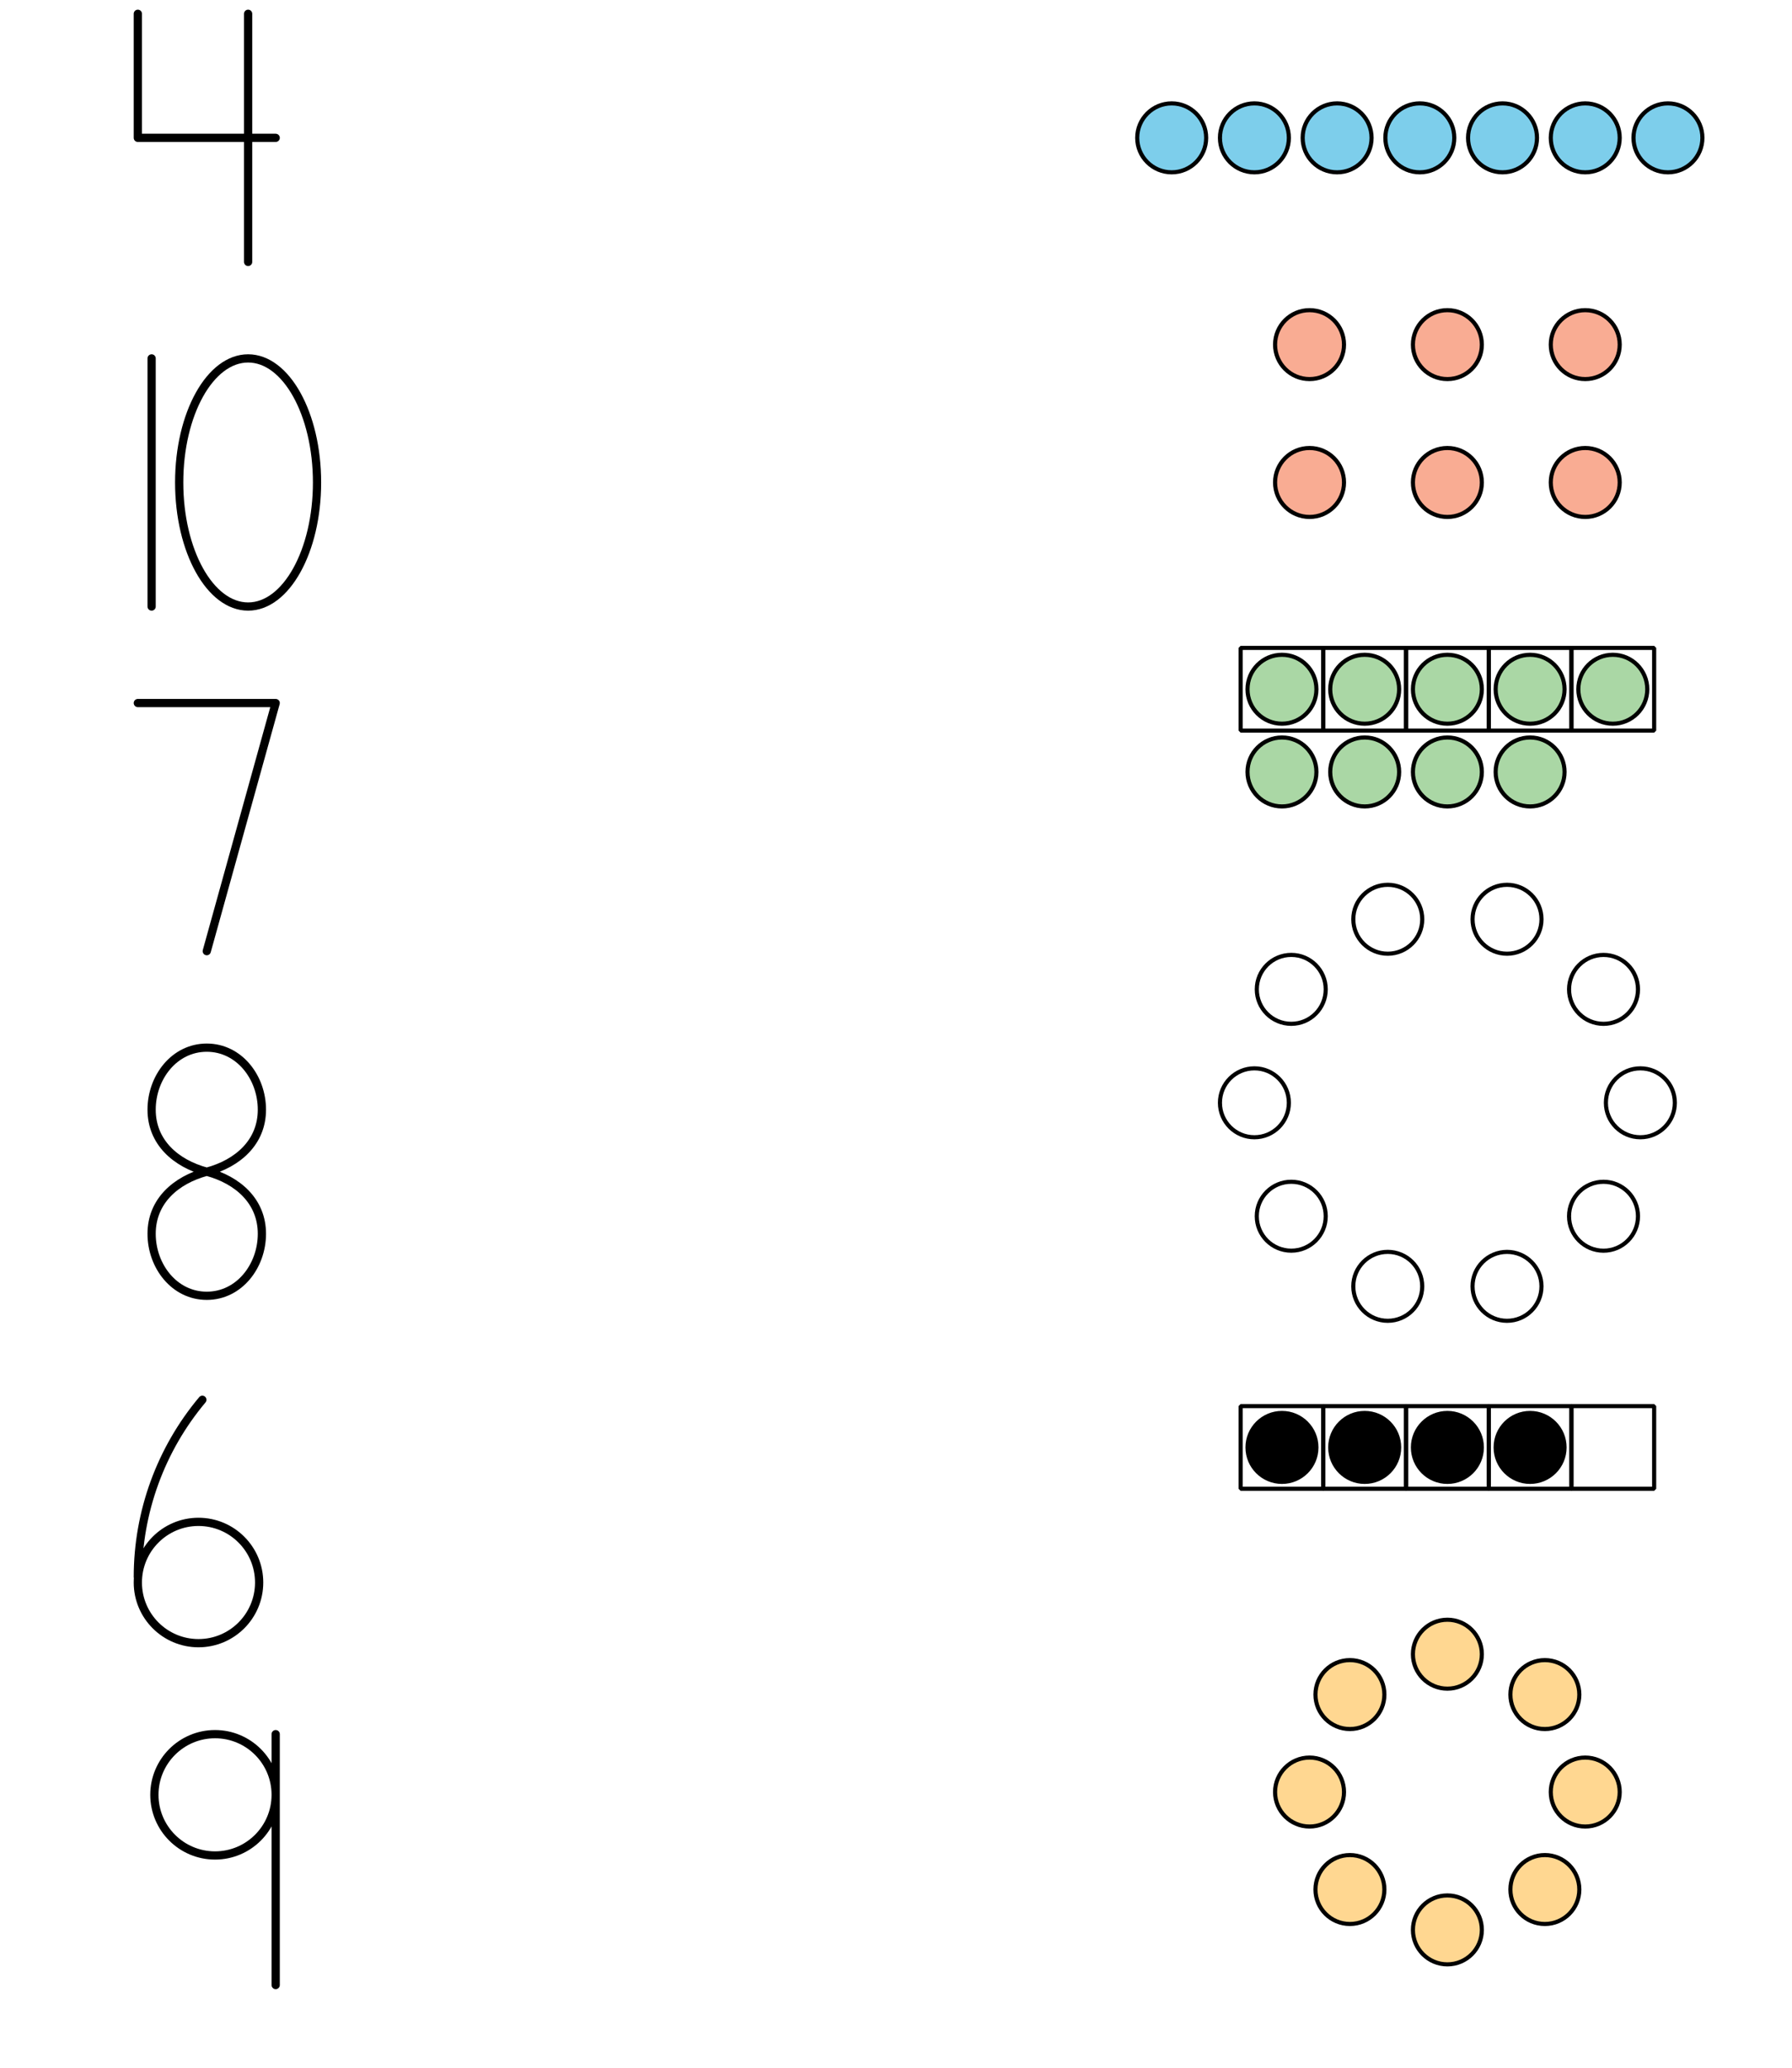 <?xml version='1.0' encoding='UTF-8'?>
<!-- This file was generated by dvisvgm 2.1.3 -->
<svg height='502.196pt' version='1.1' viewBox='-72 -72 435.237 502.196' width='435.237pt' xmlns='http://www.w3.org/2000/svg' xmlns:xlink='http://www.w3.org/1999/xlink'>
<defs>
<clipPath id='clip1'>
<path d='M-72.004 430.203V-72H363.238V430.203ZM363.238 -72'/>
</clipPath>
</defs>
<g id='page1'>
<path clip-path='url(#clip1)' d='M220.949 -38.52C220.949 -43.141 217.199 -46.891 212.578 -46.891C207.957 -46.891 204.207 -43.141 204.207 -38.52S207.957 -30.148 212.578 -30.148C217.199 -30.148 220.949 -33.898 220.949 -38.52Z' fill='#7dceeb'/>
<path clip-path='url(#clip1)' d='M220.949 -38.52C220.949 -43.141 217.199 -46.891 212.578 -46.891C207.957 -46.891 204.207 -43.141 204.207 -38.52S207.957 -30.148 212.578 -30.148C217.199 -30.148 220.949 -33.898 220.949 -38.52Z' fill='none' stroke='#000000' stroke-linejoin='bevel' stroke-miterlimit='10.037' stroke-width='1'/>
<path clip-path='url(#clip1)' d='M241.035 -38.52C241.035 -43.141 237.289 -46.891 232.668 -46.891C228.043 -46.891 224.297 -43.141 224.297 -38.52S228.043 -30.148 232.668 -30.148C237.289 -30.148 241.035 -33.898 241.035 -38.52Z' fill='#7dceeb'/>
<path clip-path='url(#clip1)' d='M241.035 -38.52C241.035 -43.141 237.289 -46.891 232.668 -46.891C228.043 -46.891 224.297 -43.141 224.297 -38.52S228.043 -30.148 232.668 -30.148C237.289 -30.148 241.035 -33.898 241.035 -38.52Z' fill='none' stroke='#000000' stroke-linejoin='bevel' stroke-miterlimit='10.037' stroke-width='1'/>
<path clip-path='url(#clip1)' d='M261.125 -38.52C261.125 -43.141 257.379 -46.891 252.754 -46.891C248.133 -46.891 244.387 -43.141 244.387 -38.52S248.133 -30.148 252.754 -30.148C257.379 -30.148 261.125 -33.898 261.125 -38.52Z' fill='#7dceeb'/>
<path clip-path='url(#clip1)' d='M261.125 -38.52C261.125 -43.141 257.379 -46.891 252.754 -46.891C248.133 -46.891 244.387 -43.141 244.387 -38.52S248.133 -30.148 252.754 -30.148C257.379 -30.148 261.125 -33.898 261.125 -38.52Z' fill='none' stroke='#000000' stroke-linejoin='bevel' stroke-miterlimit='10.037' stroke-width='1'/>
<path clip-path='url(#clip1)' d='M281.211 -38.52C281.211 -43.141 277.465 -46.891 272.844 -46.891C268.219 -46.891 264.473 -43.141 264.473 -38.52S268.219 -30.148 272.844 -30.148C277.465 -30.148 281.211 -33.898 281.211 -38.52Z' fill='#7dceeb'/>
<path clip-path='url(#clip1)' d='M281.211 -38.52C281.211 -43.141 277.465 -46.891 272.844 -46.891C268.219 -46.891 264.473 -43.141 264.473 -38.52S268.219 -30.148 272.844 -30.148C277.465 -30.148 281.211 -33.898 281.211 -38.52Z' fill='none' stroke='#000000' stroke-linejoin='bevel' stroke-miterlimit='10.037' stroke-width='1'/>
<path clip-path='url(#clip1)' d='M301.301 -38.52C301.301 -43.141 297.555 -46.891 292.93 -46.891C288.309 -46.891 284.559 -43.141 284.559 -38.52S288.309 -30.148 292.93 -30.148C297.555 -30.148 301.301 -33.898 301.301 -38.52Z' fill='#7dceeb'/>
<path clip-path='url(#clip1)' d='M301.301 -38.52C301.301 -43.141 297.555 -46.891 292.93 -46.891C288.309 -46.891 284.559 -43.141 284.559 -38.52S288.309 -30.148 292.93 -30.148C297.555 -30.148 301.301 -33.898 301.301 -38.52Z' fill='none' stroke='#000000' stroke-linejoin='bevel' stroke-miterlimit='10.037' stroke-width='1'/>
<path clip-path='url(#clip1)' d='M321.391 -38.52C321.391 -43.141 317.641 -46.891 313.02 -46.891C308.395 -46.891 304.648 -43.141 304.648 -38.52S308.395 -30.148 313.02 -30.148C317.641 -30.148 321.391 -33.898 321.391 -38.52Z' fill='#7dceeb'/>
<path clip-path='url(#clip1)' d='M321.391 -38.52C321.391 -43.141 317.641 -46.891 313.02 -46.891C308.395 -46.891 304.648 -43.141 304.648 -38.52S308.395 -30.148 313.02 -30.148C317.641 -30.148 321.391 -33.898 321.391 -38.52Z' fill='none' stroke='#000000' stroke-linejoin='bevel' stroke-miterlimit='10.037' stroke-width='1'/>
<path clip-path='url(#clip1)' d='M341.477 -38.52C341.477 -43.141 337.73 -46.891 333.105 -46.891C328.484 -46.891 324.738 -43.141 324.738 -38.52S328.484 -30.148 333.105 -30.148C337.73 -30.148 341.477 -33.898 341.477 -38.52Z' fill='#7dceeb'/>
<path clip-path='url(#clip1)' d='M341.477 -38.52C341.477 -43.141 337.73 -46.891 333.105 -46.891C328.484 -46.891 324.738 -43.141 324.738 -38.52S328.484 -30.148 333.105 -30.148C337.73 -30.148 341.477 -33.898 341.477 -38.52Z' fill='none' stroke='#000000' stroke-linejoin='bevel' stroke-miterlimit='10.037' stroke-width='1'/>
<path clip-path='url(#clip1)' d='M254.43 11.699C254.43 7.078 250.68 3.332 246.059 3.332C241.438 3.332 237.688 7.078 237.688 11.699C237.688 16.324 241.438 20.07 246.059 20.07C250.68 20.07 254.43 16.324 254.43 11.699Z' fill='#f9ac93'/>
<path clip-path='url(#clip1)' d='M254.43 11.699C254.43 7.078 250.68 3.332 246.059 3.332C241.438 3.332 237.688 7.078 237.688 11.699C237.688 16.324 241.438 20.07 246.059 20.07C250.68 20.07 254.43 16.324 254.43 11.699Z' fill='none' stroke='#000000' stroke-linejoin='bevel' stroke-miterlimit='10.037' stroke-width='1'/>
<path clip-path='url(#clip1)' d='M254.43 45.18C254.43 40.559 250.68 36.809 246.059 36.809C241.438 36.809 237.688 40.559 237.688 45.18C237.688 49.805 241.438 53.551 246.059 53.551C250.68 53.551 254.43 49.805 254.43 45.18Z' fill='#f9ac93'/>
<path clip-path='url(#clip1)' d='M254.43 45.18C254.43 40.559 250.68 36.809 246.059 36.809C241.438 36.809 237.688 40.559 237.688 45.18C237.688 49.805 241.438 53.551 246.059 53.551C250.68 53.551 254.43 49.805 254.43 45.18Z' fill='none' stroke='#000000' stroke-linejoin='bevel' stroke-miterlimit='10.037' stroke-width='1'/>
<path clip-path='url(#clip1)' d='M287.91 11.699C287.91 7.078 284.16 3.332 279.539 3.332C274.914 3.332 271.168 7.078 271.168 11.699C271.168 16.324 274.914 20.07 279.539 20.07C284.16 20.07 287.91 16.324 287.91 11.699Z' fill='#f9ac93'/>
<path clip-path='url(#clip1)' d='M287.91 11.699C287.91 7.078 284.16 3.332 279.539 3.332C274.914 3.332 271.168 7.078 271.168 11.699C271.168 16.324 274.914 20.07 279.539 20.07C284.16 20.07 287.91 16.324 287.91 11.699Z' fill='none' stroke='#000000' stroke-linejoin='bevel' stroke-miterlimit='10.037' stroke-width='1'/>
<path clip-path='url(#clip1)' d='M287.91 45.18C287.91 40.559 284.16 36.809 279.539 36.809C274.914 36.809 271.168 40.559 271.168 45.18C271.168 49.805 274.914 53.551 279.539 53.551C284.16 53.551 287.91 49.805 287.91 45.18Z' fill='#f9ac93'/>
<path clip-path='url(#clip1)' d='M287.91 45.18C287.91 40.559 284.16 36.809 279.539 36.809C274.914 36.809 271.168 40.559 271.168 45.18C271.168 49.805 274.914 53.551 279.539 53.551C284.16 53.551 287.91 49.805 287.91 45.18Z' fill='none' stroke='#000000' stroke-linejoin='bevel' stroke-miterlimit='10.037' stroke-width='1'/>
<path clip-path='url(#clip1)' d='M321.391 11.699C321.391 7.078 317.641 3.332 313.02 3.332C308.395 3.332 304.648 7.078 304.648 11.699C304.648 16.324 308.395 20.07 313.02 20.07C317.641 20.07 321.391 16.324 321.391 11.699Z' fill='#f9ac93'/>
<path clip-path='url(#clip1)' d='M321.391 11.699C321.391 7.078 317.641 3.332 313.02 3.332C308.395 3.332 304.648 7.078 304.648 11.699C304.648 16.324 308.395 20.07 313.02 20.07C317.641 20.07 321.391 16.324 321.391 11.699Z' fill='none' stroke='#000000' stroke-linejoin='bevel' stroke-miterlimit='10.037' stroke-width='1'/>
<path clip-path='url(#clip1)' d='M321.391 45.18C321.391 40.559 317.641 36.809 313.02 36.809C308.395 36.809 304.648 40.559 304.648 45.18C304.648 49.805 308.395 53.551 313.02 53.551C317.641 53.551 321.391 49.805 321.391 45.18Z' fill='#f9ac93'/>
<path clip-path='url(#clip1)' d='M321.391 45.18C321.391 40.559 317.641 36.809 313.02 36.809C308.395 36.809 304.648 40.559 304.648 45.18C304.648 49.805 308.395 53.551 313.02 53.551C317.641 53.551 321.391 49.805 321.391 45.18Z' fill='none' stroke='#000000' stroke-linejoin='bevel' stroke-miterlimit='10.037' stroke-width='1'/>
<path clip-path='url(#clip1)' d='M229.32 105.445V85.355H249.406V105.445Z' fill='none' stroke='#000000' stroke-linejoin='bevel' stroke-miterlimit='10.037' stroke-width='1'/>
<path clip-path='url(#clip1)' d='M247.73 95.402C247.73 90.777 243.984 87.031 239.363 87.031C234.738 87.031 230.992 90.777 230.992 95.402C230.992 100.023 234.738 103.77 239.363 103.77C243.984 103.77 247.73 100.023 247.73 95.402Z' fill='#aad7a5'/>
<path clip-path='url(#clip1)' d='M247.73 95.402C247.73 90.777 243.984 87.031 239.363 87.031C234.738 87.031 230.992 90.777 230.992 95.402C230.992 100.023 234.738 103.77 239.363 103.77C243.984 103.77 247.73 100.023 247.73 95.402Z' fill='none' stroke='#000000' stroke-linejoin='bevel' stroke-miterlimit='10.037' stroke-width='1'/>
<path clip-path='url(#clip1)' d='M249.406 105.445V85.355H269.492V105.445Z' fill='none' stroke='#000000' stroke-linejoin='bevel' stroke-miterlimit='10.037' stroke-width='1'/>
<path clip-path='url(#clip1)' d='M267.82 95.402C267.82 90.777 264.074 87.031 259.449 87.031C254.828 87.031 251.082 90.777 251.082 95.402C251.082 100.023 254.828 103.77 259.449 103.77C264.074 103.77 267.82 100.023 267.82 95.402Z' fill='#aad7a5'/>
<path clip-path='url(#clip1)' d='M267.82 95.402C267.82 90.777 264.074 87.031 259.449 87.031C254.828 87.031 251.082 90.777 251.082 95.402C251.082 100.023 254.828 103.77 259.449 103.77C264.074 103.77 267.82 100.023 267.82 95.402Z' fill='none' stroke='#000000' stroke-linejoin='bevel' stroke-miterlimit='10.037' stroke-width='1'/>
<path clip-path='url(#clip1)' d='M269.496 105.445V85.355H289.582V105.445Z' fill='none' stroke='#000000' stroke-linejoin='bevel' stroke-miterlimit='10.037' stroke-width='1'/>
<path clip-path='url(#clip1)' d='M287.91 95.402C287.91 90.777 284.16 87.031 279.539 87.031C274.914 87.031 271.168 90.777 271.168 95.402C271.168 100.023 274.914 103.77 279.539 103.77C284.16 103.77 287.91 100.023 287.91 95.402Z' fill='#aad7a5'/>
<path clip-path='url(#clip1)' d='M287.91 95.402C287.91 90.777 284.16 87.031 279.539 87.031C274.914 87.031 271.168 90.777 271.168 95.402C271.168 100.023 274.914 103.77 279.539 103.77C284.16 103.77 287.91 100.023 287.91 95.402Z' fill='none' stroke='#000000' stroke-linejoin='bevel' stroke-miterlimit='10.037' stroke-width='1'/>
<path clip-path='url(#clip1)' d='M289.582 105.445V85.355H309.672V105.445Z' fill='none' stroke='#000000' stroke-linejoin='bevel' stroke-miterlimit='10.037' stroke-width='1'/>
<path clip-path='url(#clip1)' d='M307.996 95.402C307.996 90.777 304.25 87.031 299.625 87.031C295.004 87.031 291.258 90.777 291.258 95.402C291.258 100.023 295.004 103.77 299.625 103.77C304.25 103.77 307.996 100.023 307.996 95.402Z' fill='#aad7a5'/>
<path clip-path='url(#clip1)' d='M307.996 95.402C307.996 90.777 304.25 87.031 299.625 87.031C295.004 87.031 291.258 90.777 291.258 95.402C291.258 100.023 295.004 103.77 299.625 103.77C304.25 103.77 307.996 100.023 307.996 95.402Z' fill='none' stroke='#000000' stroke-linejoin='bevel' stroke-miterlimit='10.037' stroke-width='1'/>
<path clip-path='url(#clip1)' d='M309.672 105.445V85.355H329.758V105.445Z' fill='none' stroke='#000000' stroke-linejoin='bevel' stroke-miterlimit='10.037' stroke-width='1'/>
<path clip-path='url(#clip1)' d='M328.086 95.402C328.086 90.777 324.34 87.031 319.715 87.031C315.094 87.031 311.344 90.777 311.344 95.402C311.344 100.023 315.094 103.77 319.715 103.77C324.34 103.77 328.086 100.023 328.086 95.402Z' fill='#aad7a5'/>
<path clip-path='url(#clip1)' d='M328.086 95.402C328.086 90.777 324.34 87.031 319.715 87.031C315.094 87.031 311.344 90.777 311.344 95.402C311.344 100.023 315.094 103.77 319.715 103.77C324.34 103.77 328.086 100.023 328.086 95.402Z' fill='none' stroke='#000000' stroke-linejoin='bevel' stroke-miterlimit='10.037' stroke-width='1'/>
<path clip-path='url(#clip1)' d='M247.73 115.488C247.73 110.867 243.984 107.117 239.363 107.117C234.738 107.117 230.992 110.867 230.992 115.488C230.992 120.113 234.738 123.859 239.363 123.859C243.984 123.859 247.73 120.113 247.73 115.488Z' fill='#aad7a5'/>
<path clip-path='url(#clip1)' d='M247.73 115.488C247.73 110.867 243.984 107.117 239.363 107.117C234.738 107.117 230.992 110.867 230.992 115.488C230.992 120.113 234.738 123.859 239.363 123.859C243.984 123.859 247.73 120.113 247.73 115.488Z' fill='none' stroke='#000000' stroke-linejoin='bevel' stroke-miterlimit='10.037' stroke-width='1'/>
<path clip-path='url(#clip1)' d='M267.82 115.488C267.82 110.867 264.074 107.117 259.449 107.117C254.828 107.117 251.082 110.867 251.082 115.488C251.082 120.113 254.828 123.859 259.449 123.859C264.074 123.859 267.82 120.113 267.82 115.488Z' fill='#aad7a5'/>
<path clip-path='url(#clip1)' d='M267.82 115.488C267.82 110.867 264.074 107.117 259.449 107.117C254.828 107.117 251.082 110.867 251.082 115.488C251.082 120.113 254.828 123.859 259.449 123.859C264.074 123.859 267.82 120.113 267.82 115.488Z' fill='none' stroke='#000000' stroke-linejoin='bevel' stroke-miterlimit='10.037' stroke-width='1'/>
<path clip-path='url(#clip1)' d='M287.91 115.488C287.91 110.867 284.16 107.117 279.539 107.117C274.914 107.117 271.168 110.867 271.168 115.488C271.168 120.113 274.914 123.859 279.539 123.859C284.16 123.859 287.91 120.113 287.91 115.488Z' fill='#aad7a5'/>
<path clip-path='url(#clip1)' d='M287.91 115.488C287.91 110.867 284.16 107.117 279.539 107.117C274.914 107.117 271.168 110.867 271.168 115.488C271.168 120.113 274.914 123.859 279.539 123.859C284.16 123.859 287.91 120.113 287.91 115.488Z' fill='none' stroke='#000000' stroke-linejoin='bevel' stroke-miterlimit='10.037' stroke-width='1'/>
<path clip-path='url(#clip1)' d='M307.996 115.488C307.996 110.867 304.25 107.117 299.625 107.117C295.004 107.117 291.258 110.867 291.258 115.488C291.258 120.113 295.004 123.859 299.625 123.859C304.25 123.859 307.996 120.113 307.996 115.488Z' fill='#aad7a5'/>
<path clip-path='url(#clip1)' d='M307.996 115.488C307.996 110.867 304.25 107.117 299.625 107.117C295.004 107.117 291.258 110.867 291.258 115.488C291.258 120.113 295.004 123.859 299.625 123.859C304.25 123.859 307.996 120.113 307.996 115.488Z' fill='none' stroke='#000000' stroke-linejoin='bevel' stroke-miterlimit='10.037' stroke-width='1'/>
<path clip-path='url(#clip1)' d='M325.828 168.293C325.828 163.672 322.082 159.926 317.461 159.926C312.836 159.926 309.09 163.672 309.09 168.293C309.09 172.918 312.836 176.664 317.461 176.664C322.082 176.664 325.828 172.918 325.828 168.293Z' fill='none' stroke='#000000' stroke-linejoin='bevel' stroke-miterlimit='10.037' stroke-width='1'/>
<path clip-path='url(#clip1)' d='M302.395 151.266C302.395 146.641 298.645 142.895 294.023 142.895C289.398 142.895 285.652 146.641 285.652 151.266C285.652 155.887 289.398 159.633 294.023 159.633C298.645 159.633 302.395 155.887 302.395 151.266Z' fill='none' stroke='#000000' stroke-linejoin='bevel' stroke-miterlimit='10.037' stroke-width='1'/>
<path clip-path='url(#clip1)' d='M273.43 151.262C273.43 146.641 269.68 142.895 265.059 142.895C260.438 142.895 256.688 146.641 256.688 151.262C256.688 155.887 260.438 159.633 265.059 159.633C269.68 159.633 273.43 155.887 273.43 151.262Z' fill='none' stroke='#000000' stroke-linejoin='bevel' stroke-miterlimit='10.037' stroke-width='1'/>
<path clip-path='url(#clip1)' d='M249.988 168.289C249.988 163.668 246.242 159.922 241.621 159.922C236.996 159.922 233.25 163.668 233.25 168.289C233.25 172.914 236.996 176.66 241.621 176.66C246.242 176.66 249.988 172.914 249.988 168.289Z' fill='none' stroke='#000000' stroke-linejoin='bevel' stroke-miterlimit='10.037' stroke-width='1'/>
<path clip-path='url(#clip1)' d='M241.035 195.84C241.035 191.219 237.289 187.473 232.668 187.473C228.043 187.473 224.297 191.219 224.297 195.84C224.297 200.465 228.043 204.211 232.668 204.211C237.289 204.211 241.035 200.465 241.035 195.84Z' fill='none' stroke='#000000' stroke-linejoin='bevel' stroke-miterlimit='10.037' stroke-width='1'/>
<path clip-path='url(#clip1)' d='M249.988 223.387C249.988 218.766 246.242 215.02 241.617 215.02C236.996 215.02 233.246 218.766 233.246 223.387C233.246 228.012 236.996 231.758 241.617 231.758C246.242 231.758 249.988 228.012 249.988 223.387Z' fill='none' stroke='#000000' stroke-linejoin='bevel' stroke-miterlimit='10.037' stroke-width='1'/>
<path clip-path='url(#clip1)' d='M273.426 240.418C273.426 235.797 269.676 232.047 265.055 232.047C260.434 232.047 256.684 235.797 256.684 240.418C256.684 245.043 260.434 248.789 265.055 248.789C269.676 248.789 273.426 245.043 273.426 240.418Z' fill='none' stroke='#000000' stroke-linejoin='bevel' stroke-miterlimit='10.037' stroke-width='1'/>
<path clip-path='url(#clip1)' d='M302.391 240.418C302.391 235.797 298.641 232.051 294.02 232.051C289.395 232.051 285.648 235.797 285.648 240.418C285.648 245.043 289.395 248.789 294.02 248.789C298.641 248.789 302.391 245.043 302.391 240.418Z' fill='none' stroke='#000000' stroke-linejoin='bevel' stroke-miterlimit='10.037' stroke-width='1'/>
<path clip-path='url(#clip1)' d='M325.828 223.391C325.828 218.77 322.078 215.023 317.457 215.023S309.086 218.77 309.086 223.391C309.086 228.016 312.836 231.762 317.457 231.762S325.828 228.016 325.828 223.391Z' fill='none' stroke='#000000' stroke-linejoin='bevel' stroke-miterlimit='10.037' stroke-width='1'/>
<path clip-path='url(#clip1)' d='M334.781 195.84C334.781 191.219 331.035 187.473 326.41 187.473C321.789 187.473 318.039 191.219 318.039 195.84C318.039 200.465 321.789 204.211 326.41 204.211C331.035 204.211 334.781 200.465 334.781 195.84Z' fill='none' stroke='#000000' stroke-linejoin='bevel' stroke-miterlimit='10.037' stroke-width='1'/>
<path clip-path='url(#clip1)' d='M229.32 289.586V269.5H249.406V289.586Z' fill='none' stroke='#000000' stroke-linejoin='bevel' stroke-miterlimit='10.037' stroke-width='1'/>
<path clip-path='url(#clip1)' d='M249.406 289.586V269.5H269.492V289.586Z' fill='none' stroke='#000000' stroke-linejoin='bevel' stroke-miterlimit='10.037' stroke-width='1'/>
<path clip-path='url(#clip1)' d='M269.496 289.586V269.5H289.582V289.586Z' fill='none' stroke='#000000' stroke-linejoin='bevel' stroke-miterlimit='10.037' stroke-width='1'/>
<path clip-path='url(#clip1)' d='M289.582 289.586V269.5H309.672V289.586Z' fill='none' stroke='#000000' stroke-linejoin='bevel' stroke-miterlimit='10.037' stroke-width='1'/>
<path clip-path='url(#clip1)' d='M309.672 289.586V269.5H329.758V289.586Z' fill='none' stroke='#000000' stroke-linejoin='bevel' stroke-miterlimit='10.037' stroke-width='1'/>
<path clip-path='url(#clip1)' d='M247.73 279.543C247.73 274.918 243.984 271.172 239.363 271.172C234.738 271.172 230.992 274.918 230.992 279.543C230.992 284.164 234.738 287.91 239.363 287.91C243.984 287.91 247.73 284.164 247.73 279.543Z'/>
<path clip-path='url(#clip1)' d='M247.73 279.543C247.73 274.918 243.984 271.172 239.363 271.172C234.738 271.172 230.992 274.918 230.992 279.543C230.992 284.164 234.738 287.91 239.363 287.91C243.984 287.91 247.73 284.164 247.73 279.543Z' fill='none' stroke='#000000' stroke-linejoin='bevel' stroke-miterlimit='10.037' stroke-width='1'/>
<path clip-path='url(#clip1)' d='M267.82 279.543C267.82 274.918 264.074 271.172 259.449 271.172C254.828 271.172 251.082 274.918 251.082 279.543C251.082 284.164 254.828 287.91 259.449 287.91C264.074 287.91 267.82 284.164 267.82 279.543Z'/>
<path clip-path='url(#clip1)' d='M267.82 279.543C267.82 274.918 264.074 271.172 259.449 271.172C254.828 271.172 251.082 274.918 251.082 279.543C251.082 284.164 254.828 287.91 259.449 287.91C264.074 287.91 267.82 284.164 267.82 279.543Z' fill='none' stroke='#000000' stroke-linejoin='bevel' stroke-miterlimit='10.037' stroke-width='1'/>
<path clip-path='url(#clip1)' d='M287.91 279.543C287.91 274.918 284.16 271.172 279.539 271.172C274.914 271.172 271.168 274.918 271.168 279.543C271.168 284.164 274.914 287.91 279.539 287.91C284.16 287.91 287.91 284.164 287.91 279.543Z'/>
<path clip-path='url(#clip1)' d='M287.91 279.543C287.91 274.918 284.16 271.172 279.539 271.172C274.914 271.172 271.168 274.918 271.168 279.543C271.168 284.164 274.914 287.91 279.539 287.91C284.16 287.91 287.91 284.164 287.91 279.543Z' fill='none' stroke='#000000' stroke-linejoin='bevel' stroke-miterlimit='10.037' stroke-width='1'/>
<path clip-path='url(#clip1)' d='M307.996 279.543C307.996 274.918 304.25 271.172 299.625 271.172C295.004 271.172 291.258 274.918 291.258 279.543C291.258 284.164 295.004 287.91 299.625 287.91C304.25 287.91 307.996 284.164 307.996 279.543Z'/>
<path clip-path='url(#clip1)' d='M307.996 279.543C307.996 274.918 304.25 271.172 299.625 271.172C295.004 271.172 291.258 274.918 291.258 279.543C291.258 284.164 295.004 287.91 299.625 287.91C304.25 287.91 307.996 284.164 307.996 279.543Z' fill='none' stroke='#000000' stroke-linejoin='bevel' stroke-miterlimit='10.037' stroke-width='1'/>
<path clip-path='url(#clip1)' d='M311.582 339.57C311.582 334.945 307.836 331.199 303.211 331.199C298.59 331.199 294.844 334.945 294.844 339.57C294.844 344.191 298.59 347.938 303.211 347.938C307.836 347.938 311.582 344.191 311.582 339.57Z' fill='#ffd791'/>
<path clip-path='url(#clip1)' d='M311.582 339.57C311.582 334.945 307.836 331.199 303.211 331.199C298.59 331.199 294.844 334.945 294.844 339.57C294.844 344.191 298.59 347.938 303.211 347.938C307.836 347.938 311.582 344.191 311.582 339.57Z' fill='none' stroke='#000000' stroke-linejoin='bevel' stroke-miterlimit='10.037' stroke-width='1'/>
<path clip-path='url(#clip1)' d='M287.91 329.762C287.91 325.141 284.16 321.391 279.539 321.391C274.914 321.391 271.168 325.141 271.168 329.762S274.914 338.133 279.539 338.133C284.16 338.133 287.91 334.383 287.91 329.762Z' fill='#ffd791'/>
<path clip-path='url(#clip1)' d='M287.91 329.762C287.91 325.141 284.16 321.391 279.539 321.391C274.914 321.391 271.168 325.141 271.168 329.762S274.914 338.133 279.539 338.133C284.16 338.133 287.91 334.383 287.91 329.762Z' fill='none' stroke='#000000' stroke-linejoin='bevel' stroke-miterlimit='10.037' stroke-width='1'/>
<path clip-path='url(#clip1)' d='M264.234 339.57C264.234 334.945 260.488 331.199 255.863 331.199C251.242 331.199 247.496 334.945 247.496 339.57C247.496 344.191 251.242 347.938 255.863 347.938C260.488 347.938 264.234 344.191 264.234 339.57Z' fill='#ffd791'/>
<path clip-path='url(#clip1)' d='M264.234 339.57C264.234 334.945 260.488 331.199 255.863 331.199C251.242 331.199 247.496 334.945 247.496 339.57C247.496 344.191 251.242 347.938 255.863 347.938C260.488 347.938 264.234 344.191 264.234 339.57Z' fill='none' stroke='#000000' stroke-linejoin='bevel' stroke-miterlimit='10.037' stroke-width='1'/>
<path clip-path='url(#clip1)' d='M254.43 363.242C254.43 358.621 250.68 354.871 246.059 354.871C241.438 354.871 237.688 358.621 237.688 363.242C237.688 367.863 241.438 371.613 246.059 371.613C250.68 371.613 254.43 367.863 254.43 363.242Z' fill='#ffd791'/>
<path clip-path='url(#clip1)' d='M254.43 363.242C254.43 358.621 250.68 354.871 246.059 354.871C241.438 354.871 237.688 358.621 237.688 363.242C237.688 367.863 241.438 371.613 246.059 371.613C250.68 371.613 254.43 367.863 254.43 363.242Z' fill='none' stroke='#000000' stroke-linejoin='bevel' stroke-miterlimit='10.037' stroke-width='1'/>
<path clip-path='url(#clip1)' d='M264.234 386.914C264.234 382.293 260.488 378.547 255.863 378.547C251.242 378.547 247.496 382.293 247.496 386.914C247.496 391.539 251.242 395.285 255.863 395.285C260.488 395.285 264.234 391.539 264.234 386.914Z' fill='#ffd791'/>
<path clip-path='url(#clip1)' d='M264.234 386.914C264.234 382.293 260.488 378.547 255.863 378.547C251.242 378.547 247.496 382.293 247.496 386.914C247.496 391.539 251.242 395.285 255.863 395.285C260.488 395.285 264.234 391.539 264.234 386.914Z' fill='none' stroke='#000000' stroke-linejoin='bevel' stroke-miterlimit='10.037' stroke-width='1'/>
<path clip-path='url(#clip1)' d='M287.91 396.723C287.91 392.098 284.16 388.352 279.539 388.352C274.914 388.352 271.168 392.098 271.168 396.723C271.168 401.344 274.914 405.094 279.539 405.094C284.16 405.094 287.91 401.344 287.91 396.723Z' fill='#ffd791'/>
<path clip-path='url(#clip1)' d='M287.91 396.723C287.91 392.098 284.16 388.352 279.539 388.352C274.914 388.352 271.168 392.098 271.168 396.723C271.168 401.344 274.914 405.094 279.539 405.094C284.16 405.094 287.91 401.344 287.91 396.723Z' fill='none' stroke='#000000' stroke-linejoin='bevel' stroke-miterlimit='10.037' stroke-width='1'/>
<path clip-path='url(#clip1)' d='M311.582 386.914C311.582 382.293 307.836 378.547 303.211 378.547C298.59 378.547 294.844 382.293 294.844 386.914C294.844 391.539 298.59 395.285 303.211 395.285C307.836 395.285 311.582 391.539 311.582 386.914Z' fill='#ffd791'/>
<path clip-path='url(#clip1)' d='M311.582 386.914C311.582 382.293 307.836 378.547 303.211 378.547C298.59 378.547 294.844 382.293 294.844 386.914C294.844 391.539 298.59 395.285 303.211 395.285C307.836 395.285 311.582 391.539 311.582 386.914Z' fill='none' stroke='#000000' stroke-linejoin='bevel' stroke-miterlimit='10.037' stroke-width='1'/>
<path clip-path='url(#clip1)' d='M321.391 363.242C321.391 358.621 317.641 354.871 313.02 354.871C308.395 354.871 304.648 358.621 304.648 363.242C304.648 367.863 308.395 371.613 313.02 371.613C317.641 371.613 321.391 367.863 321.391 363.242Z' fill='#ffd791'/>
<path clip-path='url(#clip1)' d='M321.391 363.242C321.391 358.621 317.641 354.871 313.02 354.871C308.395 354.871 304.648 358.621 304.648 363.242C304.648 367.863 308.395 371.613 313.02 371.613C317.641 371.613 321.391 367.863 321.391 363.242Z' fill='none' stroke='#000000' stroke-linejoin='bevel' stroke-miterlimit='10.037' stroke-width='1'/>
<path clip-path='url(#clip1)' d='M-38.523 -68.652V-38.52H-5.043M-11.738 -68.652V-8.387' fill='none' stroke='#000000' stroke-linecap='round' stroke-linejoin='round' stroke-miterlimit='10.037' stroke-width='2'/>
<path clip-path='url(#clip1)' d='M-35.176 75.313V15.047' fill='none' stroke='#000000' stroke-linecap='round' stroke-linejoin='round' stroke-miterlimit='10.037' stroke-width='2'/>
<path clip-path='url(#clip1)' d='M5 45.18C5 28.539 -2.492 15.047 -11.738 15.047C-20.984 15.047 -28.48 28.539 -28.48 45.18C-28.48 61.82 -20.984 75.313 -11.738 75.313C-2.492 75.313 5 61.82 5 45.18Z' fill='none' stroke='#000000' stroke-linecap='round' stroke-linejoin='round' stroke-miterlimit='10.037' stroke-width='2'/>
<path clip-path='url(#clip1)' d='M-38.523 98.75H-5.043L-21.781 159.012' fill='none' stroke='#000000' stroke-linecap='round' stroke-linejoin='round' stroke-miterlimit='10.037' stroke-width='2'/>
<path clip-path='url(#clip1)' d='M-21.781 212.582C-29.379 210.547 -35.176 205.379 -35.176 197.516C-35.176 189.652 -29.648 182.449 -21.781 182.449C-13.918 182.449 -8.391 189.652 -8.391 197.516C-8.391 205.379 -14.187 210.547 -21.781 212.582C-29.379 214.617 -35.176 219.785 -35.176 227.648C-35.176 235.512 -29.648 242.715 -21.781 242.715C-13.918 242.715 -8.391 235.512 -8.391 227.648C-8.391 219.785 -14.187 214.617 -21.781 212.582' fill='none' stroke='#000000' stroke-linecap='round' stroke-linejoin='round' stroke-miterlimit='10.037' stroke-width='2'/>
<path clip-path='url(#clip1)' d='M-38.523 312.352C-38.523 304.215 -31.926 297.621 -23.793 297.621C-15.656 297.621 -9.059 304.215 -9.059 312.352C-9.059 320.488 -15.656 327.086 -23.793 327.086C-31.926 327.086 -38.523 320.488 -38.523 312.352M-38.523 311.012C-38.523 295.273 -32.973 280.027 -22.855 267.973' fill='none' stroke='#000000' stroke-linecap='round' stroke-linejoin='round' stroke-miterlimit='10.037' stroke-width='2'/>
<path clip-path='url(#clip1)' d='M-5.043 363.91C-5.043 355.777 -11.637 349.18 -19.773 349.18C-27.91 349.18 -34.504 355.777 -34.504 363.91C-34.504 372.047 -27.91 378.645 -19.773 378.645C-11.637 378.645 -5.043 372.047 -5.043 363.91M-5.043 349.18V410.113' fill='none' stroke='#000000' stroke-linecap='round' stroke-linejoin='round' stroke-miterlimit='10.037' stroke-width='2'/>
</g>
</svg>
